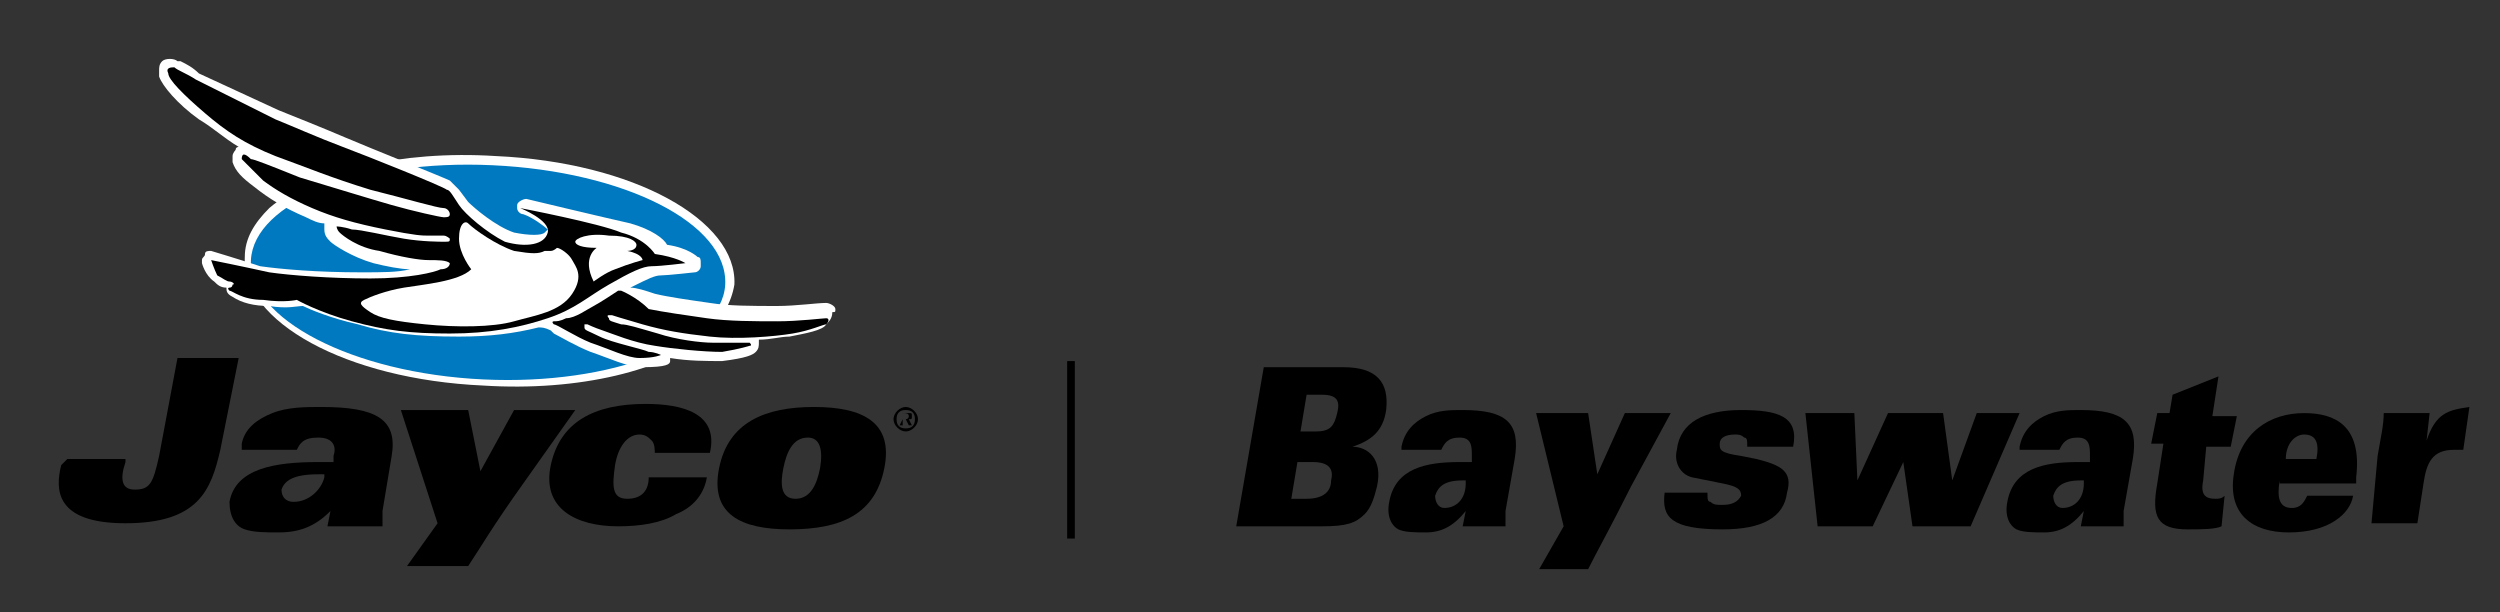 <?xml version="1.0" encoding="utf-8"?>
<!-- Generator: Adobe Illustrator 25.0.0, SVG Export Plug-In . SVG Version: 6.00 Build 0)  -->
<svg version="1.1" id="Layer_1" xmlns="http://www.w3.org/2000/svg" xmlns:xlink="http://www.w3.org/1999/xlink" x="0px" y="0px"
	 viewBox="0 0 81.7 20" style="enable-background:new 0 0 81.7 20;" xml:space="preserve">
<rect x="0" y="0" width="81.7" height="20" fill="#333333" stroke="none"/>
<style type="text/css">
	.st0{fill:#FFFFFF;}
	.st1{fill:#0079C0;}
	.st2{fill:none;stroke:#000000;stroke-width:0.25;stroke-miterlimit:10;}
	.st3{fill:#231F20;}
	.st4{fill:#0671B8;}
	.st5{fill:#010101;}
	.st6{fill:#808184;}
	.st7{fill:#BF311A;}
</style>
<g>
	<g>
		<path class="st0" d="M8.8,6.8C8.3,7.3,8,7.8,8,8.4c-0.1,2.1,3.3,4,7.8,4.2c3.1,0.2,6-0.5,7.3-1.7c0.5-0.5,0.8-1,0.9-1.6
			c0.1-2.1-3.3-4-7.8-4.2C13.1,4.9,10.2,5.6,8.8,6.8"/>
		<path class="st1" d="M23.7,9.3c-0.1,1.9-3.7,3.3-7.9,3.1c-4.3-0.2-7.7-2-7.6-3.9c0.1-1.9,3.6-3.3,7.9-3.1
			C20.4,5.6,23.8,7.3,23.7,9.3"/>
		<path d="M29.3,13.7c0-0.2,0.1-0.3,0.3-0.3c0.2,0,0.3,0.1,0.3,0.3c0,0.2-0.1,0.3-0.3,0.3C29.4,14,29.3,13.9,29.3,13.7 M29.2,13.7
			c0,0.2,0.2,0.4,0.4,0.4c0.2,0,0.4-0.2,0.4-0.4c0-0.2-0.2-0.4-0.4-0.4C29.4,13.3,29.2,13.5,29.2,13.7 M29.4,13.9L29.4,13.9l0.1-0.2
			h0.1l0.1,0.2h0.1l-0.1-0.2c0.1,0,0.1,0,0.1-0.1c0-0.1,0-0.1-0.1-0.1h-0.2V13.9z M29.5,13.5L29.5,13.5c0.1,0,0.2,0,0.2,0.1
			c0,0.1-0.1,0.1-0.1,0.1h-0.1V13.5z"/>
		<path class="st0" d="M27.3,10.1c0-0.1-0.2-0.2-0.3-0.2l0,0c-0.3,0-1,0.1-1.6,0.1c-0.8,0-1.6,0-2.2-0.1c-0.7-0.1-1.4-0.2-1.8-0.3
			c-0.3-0.1-0.6-0.2-0.8-0.2c0.6-0.3,0.8-0.4,1-0.4c0.2,0,1.1-0.1,1.1-0.1c0.1,0,0.2-0.1,0.2-0.2c0,0,0-0.1,0-0.1
			c0-0.1,0-0.2-0.1-0.2c0,0-0.3-0.3-1-0.4c-0.1-0.2-0.5-0.5-1.2-0.7c-0.9-0.2-3.4-0.8-3.4-0.8c-0.1,0-0.3,0.1-0.3,0.2
			c0,0,0,0.1,0,0.1c0,0.1,0.1,0.2,0.2,0.2c0.3,0.1,0.7,0.4,0.8,0.5c0,0,0,0-0.1,0.1c-0.1,0.1-0.5,0.1-1,0c-0.6-0.2-1.3-0.8-1.5-1
			L15,6.2c-0.1-0.1-0.2-0.2-0.3-0.3c-0.2-0.1-2.7-1.1-3.4-1.4c-0.7-0.3-1.7-0.7-2.2-0.9L7.8,3L6.5,2.4C6.3,2.2,6.1,2.1,5.9,2L5.8,2
			C5.7,1.9,5.4,1.9,5.3,2C5.2,2.1,5.2,2.2,5.2,2.3c0,0.1,0,0.1,0,0.2c0.1,0.3,0.6,0.9,1.3,1.4C7,4.2,7.3,4.5,7.8,4.8
			c0,0-0.1,0-0.1,0.1c0,0-0.1,0.1-0.1,0.2c0,0.1,0,0.1,0,0.2c0.1,0.3,0.3,0.5,0.7,0.8c0.5,0.4,1,0.7,1.7,1c0.2,0.1,0.4,0.2,0.6,0.2
			c0,0,0,0.1,0,0.1c0,0,0,0,0,0.1c0,0.2,0.1,0.3,0.2,0.4c0.1,0.1,0.7,0.5,1.4,0.7c0.4,0.1,0.9,0.2,1.2,0.2c-0.4,0.1-0.9,0.1-1.6,0.1
			c-1.4,0-2.6-0.1-3.3-0.2C7.9,8.5,6.9,8.2,6.9,8.2c-0.1,0-0.2,0-0.2,0.1c0,0.1-0.1,0.1-0.1,0.2c0,0,0,0,0,0.1C6.6,8.6,6.7,9,7,9.2
			c0.1,0.1,0.2,0.2,0.4,0.2v0c0,0.1,0,0.2,0.2,0.3l0,0C7.9,9.9,8.3,10,8.8,10c0.6,0.1,0.9,0,1.1,0c0.2,0.1,0.9,0.4,1.8,0.6
			c1,0.3,1.9,0.4,3.3,0.4c1,0,1.8-0.1,2.6-0.3c0.1,0,0.2,0,0.4,0.1c0,0,0.1,0.1,0.1,0.1c0.2,0.1,0.7,0.4,1.2,0.6
			c0.6,0.2,1.2,0.5,1.7,0.5c0.8,0,0.9-0.1,0.9-0.2c0,0,0-0.1,0-0.1c0.6,0.1,1.2,0.1,1.7,0.1c0.8-0.1,1-0.2,1.1-0.3
			c0.1-0.1,0.1-0.2,0.1-0.3c0,0,0-0.1,0-0.1c0.4,0,0.7-0.1,1-0.1c0.5-0.1,1.1-0.2,1.2-0.4c0.1-0.1,0.2-0.2,0.2-0.4
			C27.3,10.2,27.3,10.2,27.3,10.1"/>
		<path d="M17,6.8c0,0,1,0.4,0.9,0.8c-0.1,0.4-0.7,0.5-1.4,0.3C15.9,7.6,15.2,7,15,6.7c-0.2-0.3-0.3-0.5-0.4-0.5
			c-0.1-0.1-2.6-1.1-3.4-1.4c-0.8-0.3-1.7-0.7-2.2-0.9C8.4,3.6,6.8,2.8,6.4,2.6C6.1,2.4,5.8,2.3,5.7,2.2c-0.1,0-0.3,0-0.2,0.2
			C5.5,2.6,6,3.1,6.7,3.7C7.4,4.3,8,4.7,9,5.1c1.1,0.4,1.8,0.7,3.1,1.1c1.2,0.3,2.2,0.6,2.4,0.6c0.1,0,0.2,0.1,0.2,0.2
			c0,0.1-0.1,0.1-0.2,0.1c-0.1,0-1-0.2-1.7-0.4c-0.7-0.2-2-0.6-3-0.9c-1-0.4-1.5-0.6-1.6-0.6C8,5,7.9,5,7.9,5.2
			C8,5.3,8.2,5.5,8.6,5.9C9,6.2,9.5,6.5,10.2,6.8c0.7,0.3,1.4,0.5,2.4,0.7c1,0.2,1.2,0.2,1.4,0.2c0.2,0,0.4,0,0.5,0
			c0.1,0,0.2,0.1,0.2,0.1c0,0.1,0,0.1-0.2,0.1c-0.1,0-0.7,0-1.3-0.1c-0.6-0.1-1.4-0.3-1.7-0.3C11.2,7.4,11,7.4,11,7.4
			c0,0,0,0.1,0.1,0.2c0.1,0.1,0.6,0.5,1.3,0.6c0.7,0.2,1.3,0.3,1.6,0.3c0.3,0,0.6,0,0.7,0.1c0,0.1-0.1,0.2-0.3,0.2
			c-0.2,0.1-1,0.3-2.3,0.3c-1.3,0-2.6-0.1-3.3-0.2C7.9,8.7,6.9,8.5,6.9,8.5S7,8.8,7.1,9c0.2,0.1,0.3,0.2,0.4,0.2
			c0.1,0,0.2,0.1,0.1,0.1c0,0,0,0.1-0.1,0.1c0,0-0.1,0,0,0.1c0.1,0,0.4,0.3,1.1,0.3c0.7,0.1,1.1,0,1.1,0s0.7,0.4,1.8,0.7
			c1.1,0.3,1.9,0.4,3.2,0.4c1.3,0,2.3-0.2,3.2-0.5c0.9-0.3,1.3-0.7,2-1.1c0.7-0.4,1.1-0.6,1.4-0.6c0.3,0,1.1-0.1,1.1-0.1
			s-0.3-0.2-1-0.3c0,0-0.3-0.5-1.1-0.7C19.6,7.3,17,6.8,17,6.8"/>
		<path class="st0" d="M19.5,8.1c0,0-0.5,0.3-0.1,1.1c0,0,0.4-0.3,0.7-0.4C20.6,8.6,21,8.5,21,8.5c0,0,0-0.2-0.5-0.3
			c0,0,0.3,0,0.3-0.2c0-0.1-0.2-0.3-0.9-0.3c-0.7-0.1-1.1,0.1-1.1,0.2C18.8,8,19,8.1,19.5,8.1"/>
		<path class="st0" d="M18,8.2c0.1,0,0.2-0.1,0.2-0.1c0.1,0,0.4,0.2,0.5,0.4c0.1,0.2,0.4,0.5,0,1.1c-0.4,0.6-1.2,0.7-1.9,0.9
			c-0.7,0.2-1.9,0.2-2.9,0.1c-1-0.1-1.5-0.2-1.8-0.4c-0.3-0.2-0.4-0.3-0.2-0.4c0.2-0.1,0.7-0.3,1.3-0.4c0.6-0.1,1.8-0.2,2.2-0.6
			c0,0-0.4-0.5-0.4-1c0-0.5,0.2-0.6,0.3-0.5c0.2,0.2,0.9,0.7,1.5,0.9c0.6,0.1,0.8,0.1,1,0C17.9,8.2,18,8.2,18,8.2"/>
		<path d="M20.3,9.5c0,0-0.1,0-0.1,0c0,0-0.6,0.4-0.8,0.5c-0.2,0.1-0.6,0.4-0.9,0.4c-0.2,0.1-0.3,0.1-0.4,0.1c0,0-0.1,0,0,0.1
			c0.1,0,0.7,0.4,1.2,0.6c0.6,0.2,1.2,0.5,1.6,0.5c0.5,0,0.7-0.1,0.7-0.1c0,0-0.2-0.1-0.4-0.1c-0.2-0.1-1.2-0.3-1.6-0.5
			c-0.4-0.2-0.5-0.2-0.5-0.3c0,0,0-0.1,0-0.1c0,0,0.1,0,0.1,0c0,0,0.2,0.1,0.5,0.2c0.3,0.1,1,0.4,1.7,0.5c0.6,0.1,1.6,0.2,2.2,0.2
			c0.6-0.1,0.9-0.2,0.9-0.2c0.1,0,0-0.1,0-0.1c-0.1,0-0.8,0-1.2,0c-0.4,0-1.2-0.1-1.8-0.3c-0.7-0.2-1-0.3-1.2-0.3
			c-0.3-0.1-0.4-0.1-0.4-0.2c0,0-0.1-0.1,0-0.1c0,0,0.1,0,0.1,0c0,0,0.3,0.1,1,0.3c0.7,0.2,1.3,0.3,2.2,0.4c0.9,0.1,2.1,0,2.7-0.1
			c0.6-0.1,1-0.3,1.1-0.3c0.1-0.1,0.1-0.2,0-0.2c-0.1,0-0.9,0.1-1.6,0.1c-0.7,0-1.6,0-2.3-0.1c-0.7-0.1-1.4-0.2-1.9-0.3
			C20.8,9.7,20.3,9.5,20.3,9.5"/>
		<path d="M2.2,15h1.9l0,0.1C3.9,15.7,4,16,4.4,16c0.5,0,0.6-0.2,0.8-1.1l0.6-3.2h2l-0.6,3c-0.3,1.3-0.7,2.4-3.1,2.4
			c-2.3,0-2.3-1.1-2.1-1.9L2.2,15z"/>
		<path d="M7.9,14.5c0.1-0.5,0.5-0.8,1-1c0.5-0.2,1.1-0.2,1.6-0.2c1.8,0,2.5,0.4,2.3,1.6l-0.3,1.8c0,0.1,0,0.3,0,0.5h-1.8l0.1-0.5
			c-0.5,0.5-1,0.7-1.7,0.7c-0.4,0-0.8,0-1.1-0.1c-0.3-0.1-0.5-0.4-0.5-0.9c0.2-1.1,1.5-1.3,2.9-1.3h0.5l0-0.2c0.1-0.3,0-0.6-0.5-0.6
			c-0.5,0-0.6,0.2-0.7,0.4H7.9z M10.4,15.5c-0.8,0-1.1,0.2-1.2,0.5c0,0.2,0.1,0.4,0.4,0.4c0.5,0,0.9-0.4,1-0.8l0-0.1H10.4z"/>
		<path d="M13.3,18.5l1-1.4l-1.2-3.7h2.2l0.4,2l1.1-2h2l-1.7,2.4c-1,1.4-1.4,2.1-1.8,2.7H13.3z"/>
		<path d="M21.4,14.9c0-0.2,0-0.4-0.1-0.5c-0.1-0.1-0.2-0.2-0.4-0.2c-0.4,0-0.7,0.4-0.8,1c-0.1,0.7-0.1,1.1,0.4,1.1
			c0.5,0,0.7-0.3,0.7-0.7h1.9c-0.1,0.6-0.5,1-1,1.2c-0.5,0.3-1.2,0.4-1.9,0.4c-1.4,0-2.5-0.6-2.2-2c0.3-1.4,1.4-2,3.1-2
			c1.2,0,2.4,0.3,2.1,1.6H21.4z"/>
		<path d="M26.6,13.3c1.6,0,2.6,0.5,2.3,2c-0.3,1.5-1.4,2-3.1,2c-1.6,0-2.6-0.5-2.3-2C23.8,13.8,25,13.3,26.6,13.3 M26,16.3
			c0.5,0,0.7-0.5,0.8-1c0.1-0.6,0-1-0.4-1c-0.5,0-0.7,0.5-0.8,1C25.5,15.8,25.5,16.3,26,16.3"/>
	</g>
</g>
<g>
	<path d="M41.3,12h2.6c1.1,0,1.5,0.5,1.4,1.4c-0.1,0.7-0.5,1-1.1,1.2l0,0c0.5,0,1,0.4,0.8,1.3c-0.1,0.4-0.2,0.7-0.4,0.9
		c-0.3,0.3-0.6,0.4-1.4,0.4h-2.8L41.3,12z M42.2,16.3h0.5c0.5,0,0.8-0.2,0.8-0.6c0.1-0.4-0.1-0.6-0.6-0.6h-0.5L42.2,16.3z
		 M42.5,14.1H43c0.5,0,0.6-0.2,0.7-0.6c0.1-0.4,0-0.6-0.5-0.6h-0.5L42.5,14.1z"/>
	<path d="M45.8,14.6c0.1-0.5,0.4-0.8,0.8-1c0.4-0.2,0.8-0.2,1.2-0.2c1.4,0,1.9,0.4,1.7,1.6l-0.3,1.7c0,0.1,0,0.3,0,0.5h-1.4l0.1-0.5
		c-0.4,0.5-0.8,0.7-1.3,0.7c-0.3,0-0.7,0-0.9-0.1c-0.2-0.1-0.4-0.4-0.3-0.9c0.2-1.1,1.2-1.3,2.3-1.3h0.4l0-0.2c0-0.3,0-0.6-0.4-0.6
		c-0.4,0-0.5,0.2-0.6,0.4H45.8z M47.8,15.7c-0.6,0-0.8,0.2-0.9,0.5c0,0.2,0.1,0.4,0.3,0.4c0.4,0,0.7-0.3,0.7-0.8l0-0.1H47.8z"/>
	<path d="M50.3,18.6l0.8-1.4l-0.9-3.7h1.7l0.3,2l0.9-2h1.5l-1.3,2.4c-0.7,1.4-1.1,2.1-1.4,2.7H50.3z"/>
	<path d="M57.1,14.6c0-0.2,0-0.3-0.1-0.3c-0.1-0.1-0.2-0.1-0.3-0.1c-0.3,0-0.5,0.1-0.5,0.3c0,0.2,0,0.3,0.7,0.4l0.5,0.1
		c0.8,0.2,1.2,0.4,1,1.1c-0.1,0.8-0.8,1.2-2.1,1.2c-1.7,0-2-0.4-1.9-1.2h1.4c0,0.2,0,0.3,0.1,0.3c0.1,0.1,0.2,0.1,0.4,0.1
		c0.3,0,0.5-0.1,0.6-0.3c0-0.2-0.1-0.3-0.6-0.4l-1-0.2c-0.4-0.1-0.6-0.5-0.5-0.9c0.1-0.9,0.9-1.3,2.1-1.3c1.2,0,1.9,0.2,1.7,1.2
		H57.1z"/>
	<path d="M62.5,17.2l-0.3-2.1l-1,2.1h-1.8l-0.4-3.7h1.6l0.1,2.2h0l1-2.2h1.8l0.3,2.2h0l0.8-2.2h1.4l-1.6,3.7H62.5z"/>
	<path d="M66,14.6c0.1-0.5,0.4-0.8,0.8-1c0.4-0.2,0.8-0.2,1.2-0.2c1.4,0,1.9,0.4,1.7,1.6l-0.3,1.7c0,0.1,0,0.3,0,0.5h-1.4l0.1-0.5
		c-0.4,0.5-0.8,0.7-1.3,0.7c-0.3,0-0.7,0-0.9-0.1c-0.2-0.1-0.4-0.4-0.3-0.9c0.2-1.1,1.2-1.3,2.3-1.3h0.4l0-0.2c0-0.3,0-0.6-0.4-0.6
		c-0.4,0-0.5,0.2-0.6,0.4H66z M68,15.7c-0.6,0-0.8,0.2-0.9,0.5c0,0.2,0.1,0.4,0.3,0.4c0.4,0,0.7-0.3,0.7-0.8l0-0.1H68z"/>
	<path d="M72.5,12.3l-0.2,1.3h0.8l-0.2,1h-0.8L72,15.7c-0.1,0.5,0.1,0.6,0.4,0.6c0.1,0,0.2,0,0.3-0.1l-0.1,1
		c-0.2,0.1-0.7,0.1-1.1,0.1c-1,0-1.2-0.4-1-1.5l0.2-1.3h-0.4l0.2-1h0.4l0.1-0.6L72.5,12.3z"/>
	<path d="M74.5,15.7c-0.1,0.6,0,0.9,0.4,0.9c0.3,0,0.4-0.2,0.5-0.4h1.5c-0.1,0.6-0.8,1.2-2.1,1.2c-1.2,0-2-0.6-1.8-1.9
		c0.2-1.4,1.2-2,2.3-2c1,0,1.9,0.4,1.7,2.1l0,0.2H74.5z M75.7,15c0.1-0.5,0-0.8-0.4-0.8c-0.3,0-0.6,0.3-0.6,0.8H75.7z"/>
	<path d="M77.7,14.9c0.1-0.6,0.2-1,0.2-1.4h1.5l-0.1,0.9h0c0.3-0.9,0.7-1,1.4-1.1l-0.2,1.4h-0.3c-0.7,0-0.9,0.4-1,1.1l-0.2,1.3h-1.5
		L77.7,14.9z"/>
</g>
<line class="st2" x1="35" y1="17.6" x2="35" y2="11.8"/>
</svg>
